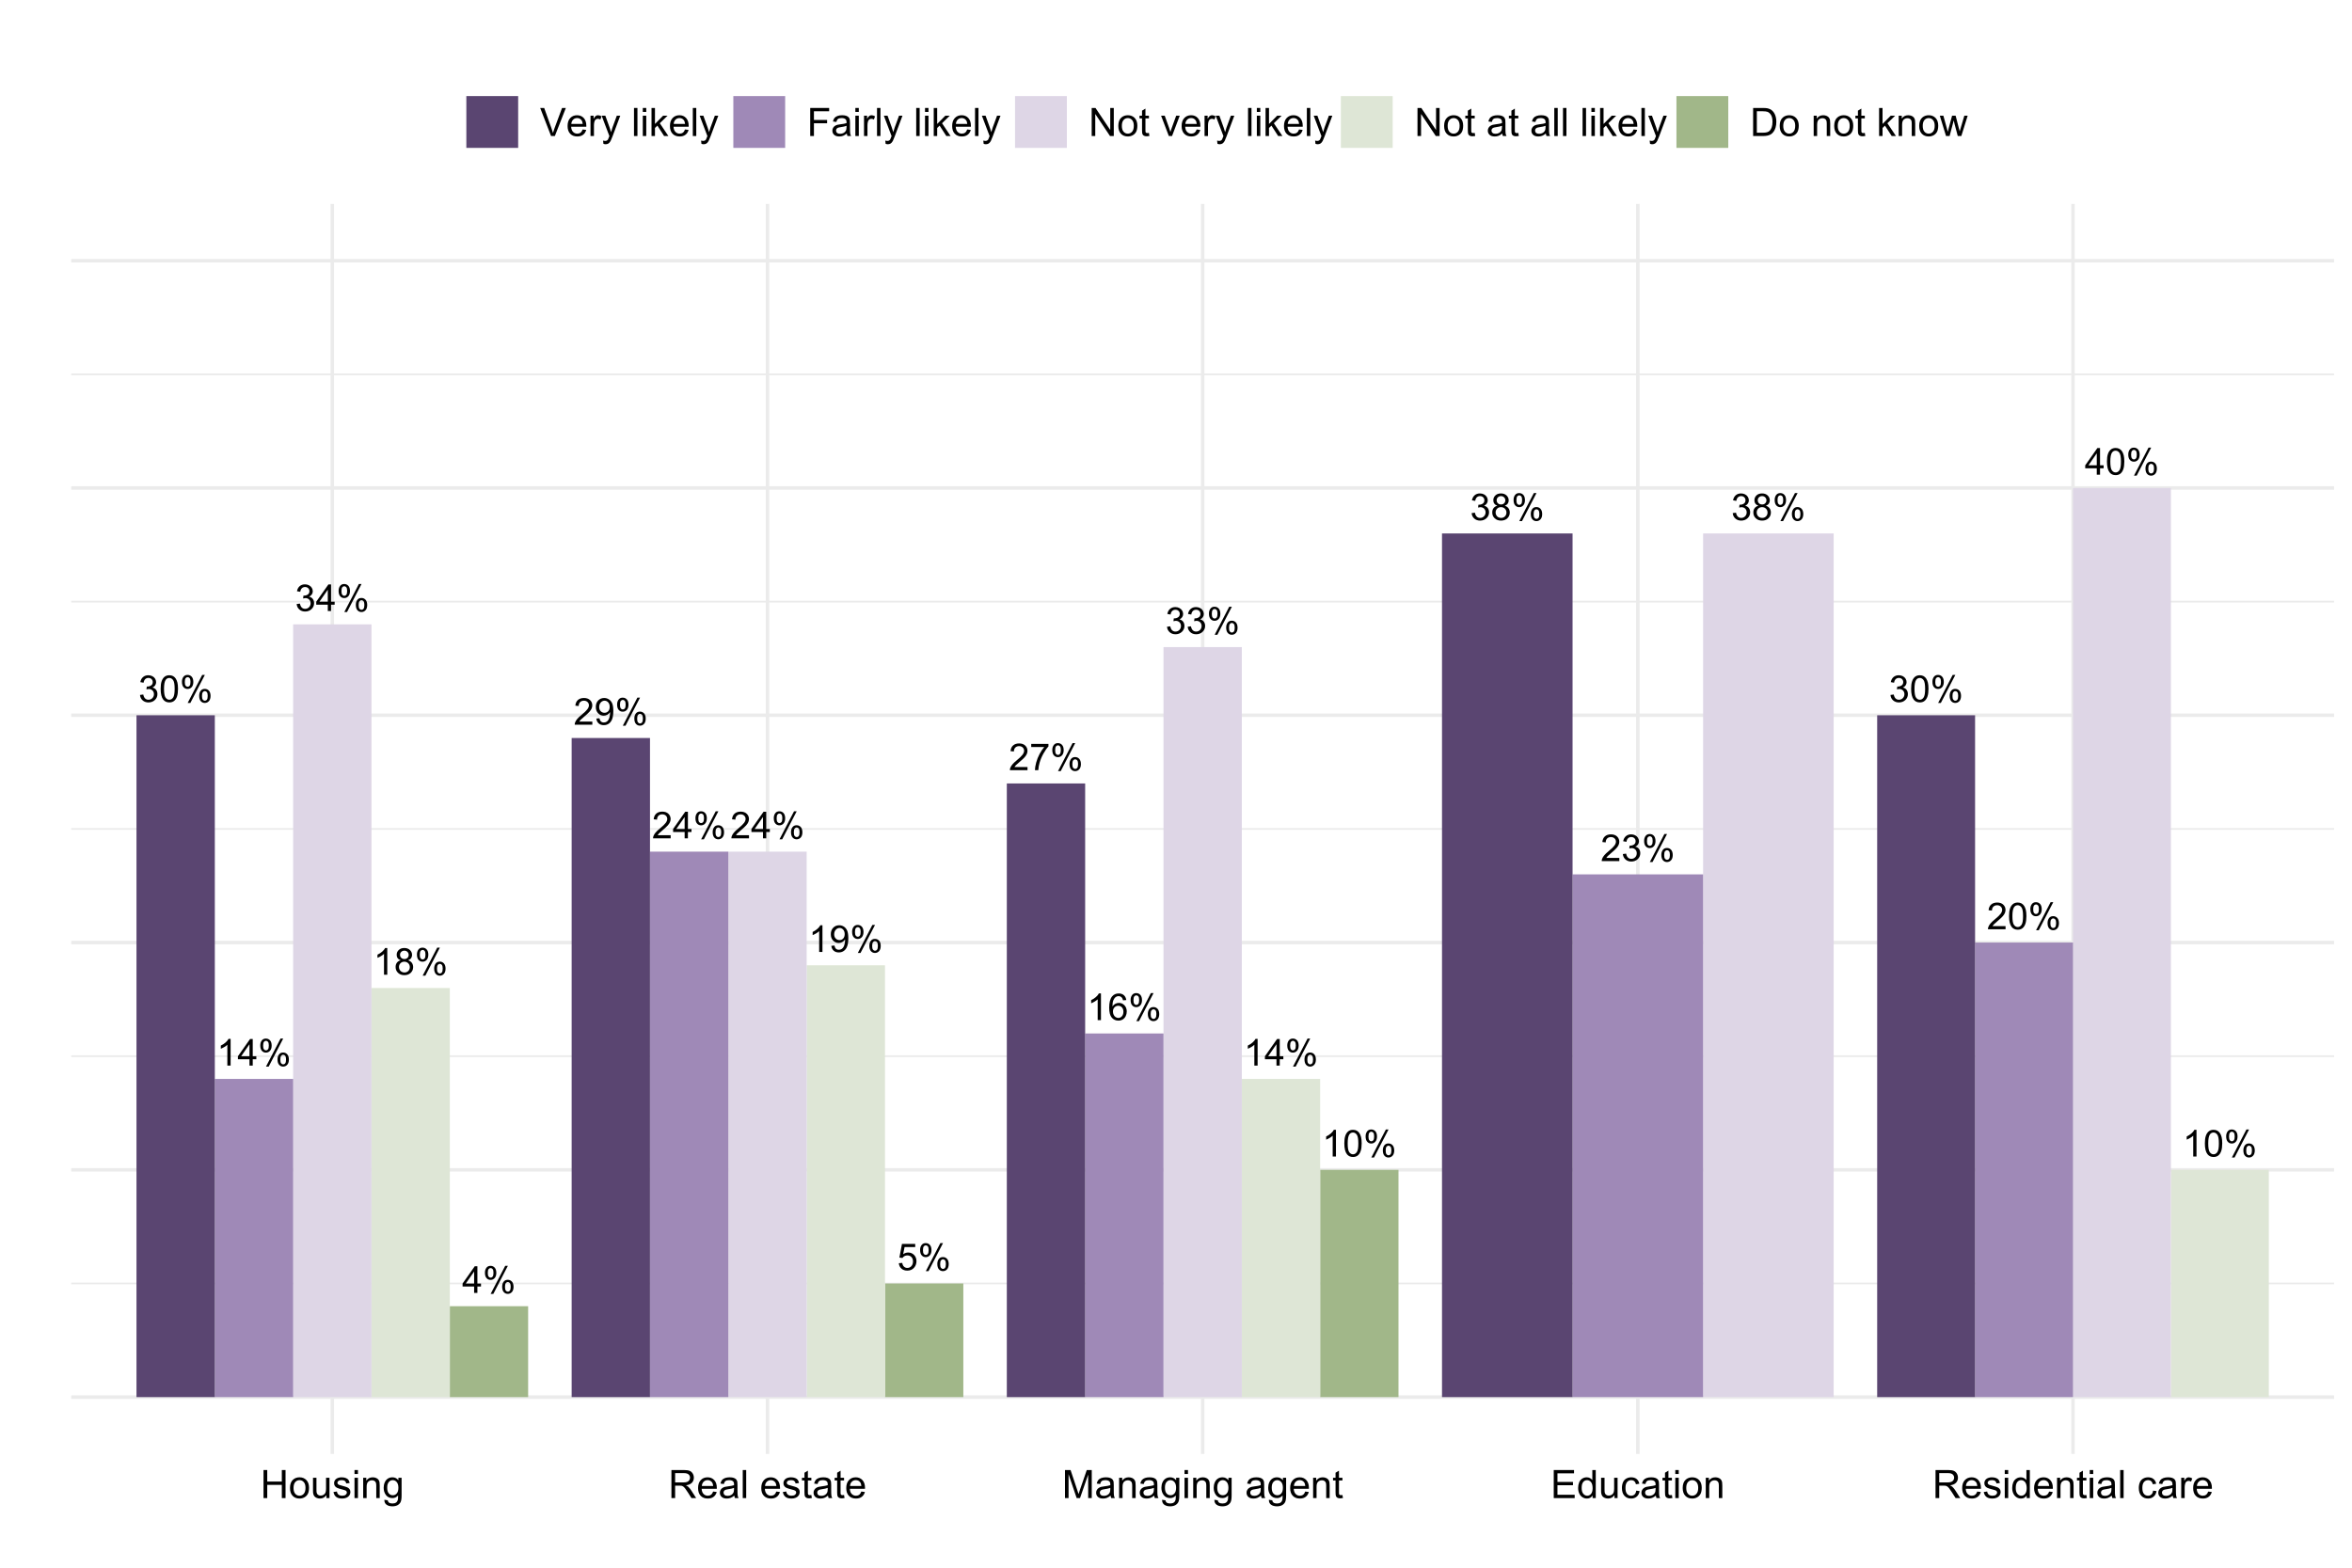 <?xml version="1.0" encoding="UTF-8"?>
<svg xmlns="http://www.w3.org/2000/svg" xmlns:xlink="http://www.w3.org/1999/xlink" width="720pt" height="480pt" viewBox="0 0 720 480" version="1.1">
<defs>
<g>
<symbol overflow="visible" id="glyph0-0">
<path style="stroke:none;" d="M 1.422 0 L 1.422 -7.113 L 7.113 -7.113 L 7.113 0 Z M 1.602 -0.18 L 6.934 -0.18 L 6.934 -6.934 L 1.602 -6.934 Z M 1.602 -0.18 "/>
</symbol>
<symbol overflow="visible" id="glyph0-1">
<path style="stroke:none;" d="M 3.68 0 L 3.68 -1.949 L 0.145 -1.949 L 0.145 -2.867 L 3.863 -8.148 L 4.68 -8.148 L 4.68 -2.867 L 5.781 -2.867 L 5.781 -1.949 L 4.68 -1.949 L 4.68 0 Z M 3.68 -2.867 L 3.68 -6.539 L 1.129 -2.867 Z M 3.68 -2.867 "/>
</symbol>
<symbol overflow="visible" id="glyph0-2">
<path style="stroke:none;" d="M 0.66 -6.191 C 0.656 -6.77 0.801 -7.262 1.098 -7.672 C 1.387 -8.078 1.812 -8.285 2.371 -8.285 C 2.883 -8.285 3.305 -8.102 3.641 -7.738 C 3.973 -7.371 4.141 -6.836 4.145 -6.129 C 4.141 -5.441 3.973 -4.91 3.637 -4.539 C 3.297 -4.164 2.879 -3.977 2.383 -3.98 C 1.887 -3.977 1.477 -4.16 1.152 -4.527 C 0.82 -4.891 0.656 -5.445 0.66 -6.191 Z M 2.402 -7.598 C 2.152 -7.594 1.945 -7.484 1.781 -7.273 C 1.617 -7.055 1.535 -6.66 1.535 -6.09 C 1.535 -5.566 1.617 -5.199 1.785 -4.988 C 1.949 -4.77 2.156 -4.664 2.402 -4.668 C 2.652 -4.664 2.859 -4.77 3.023 -4.988 C 3.188 -5.199 3.27 -5.594 3.273 -6.168 C 3.27 -6.691 3.188 -7.062 3.023 -7.277 C 2.855 -7.488 2.648 -7.594 2.402 -7.598 Z M 2.406 0.301 L 6.863 -8.285 L 7.676 -8.285 L 3.234 0.301 Z M 5.93 -1.91 C 5.93 -2.496 6.074 -2.992 6.367 -3.398 C 6.66 -3.805 7.086 -4.008 7.648 -4.008 C 8.156 -4.008 8.578 -3.824 8.914 -3.457 C 9.246 -3.09 9.414 -2.555 9.418 -1.852 C 9.414 -1.16 9.246 -0.629 8.91 -0.258 C 8.57 0.113 8.152 0.297 7.652 0.301 C 7.16 0.297 6.75 0.117 6.422 -0.25 C 6.094 -0.617 5.93 -1.172 5.93 -1.91 Z M 7.676 -3.316 C 7.422 -3.316 7.211 -3.207 7.047 -2.992 C 6.879 -2.777 6.797 -2.383 6.801 -1.812 C 6.797 -1.289 6.879 -0.922 7.051 -0.711 C 7.215 -0.492 7.422 -0.387 7.668 -0.391 C 7.922 -0.387 8.133 -0.492 8.297 -0.711 C 8.461 -0.922 8.543 -1.316 8.547 -1.891 C 8.543 -2.414 8.461 -2.781 8.297 -2.996 C 8.129 -3.207 7.922 -3.316 7.676 -3.316 Z M 7.676 -3.316 "/>
</symbol>
<symbol overflow="visible" id="glyph0-3">
<path style="stroke:none;" d="M 4.238 0 L 3.238 0 L 3.238 -6.375 C 2.996 -6.145 2.68 -5.914 2.293 -5.684 C 1.898 -5.453 1.547 -5.281 1.238 -5.168 L 1.238 -6.137 C 1.793 -6.395 2.285 -6.715 2.707 -7.09 C 3.125 -7.465 3.418 -7.828 3.594 -8.18 L 4.238 -8.18 Z M 4.238 0 "/>
</symbol>
<symbol overflow="visible" id="glyph0-4">
<path style="stroke:none;" d="M 2.012 -4.418 C 1.594 -4.566 1.289 -4.781 1.09 -5.066 C 0.887 -5.348 0.785 -5.684 0.789 -6.078 C 0.785 -6.668 0.996 -7.168 1.426 -7.574 C 1.848 -7.977 2.418 -8.18 3.129 -8.18 C 3.84 -8.18 4.41 -7.973 4.844 -7.559 C 5.277 -7.145 5.496 -6.641 5.496 -6.051 C 5.496 -5.672 5.395 -5.344 5.199 -5.062 C 4.996 -4.781 4.695 -4.566 4.297 -4.418 C 4.793 -4.254 5.176 -3.988 5.438 -3.629 C 5.695 -3.262 5.824 -2.828 5.828 -2.328 C 5.824 -1.629 5.578 -1.043 5.09 -0.57 C 4.594 -0.094 3.945 0.141 3.145 0.141 C 2.34 0.141 1.691 -0.098 1.199 -0.574 C 0.703 -1.051 0.457 -1.645 0.461 -2.355 C 0.457 -2.887 0.59 -3.328 0.863 -3.688 C 1.129 -4.039 1.512 -4.285 2.012 -4.418 Z M 1.812 -6.113 C 1.809 -5.723 1.934 -5.41 2.184 -5.168 C 2.43 -4.922 2.754 -4.797 3.152 -4.801 C 3.535 -4.797 3.848 -4.918 4.098 -5.164 C 4.34 -5.406 4.465 -5.707 4.469 -6.059 C 4.465 -6.426 4.336 -6.734 4.086 -6.984 C 3.828 -7.234 3.516 -7.359 3.141 -7.359 C 2.758 -7.359 2.438 -7.234 2.188 -6.992 C 1.934 -6.742 1.809 -6.449 1.812 -6.113 Z M 1.488 -2.352 C 1.488 -2.062 1.555 -1.785 1.691 -1.52 C 1.824 -1.25 2.023 -1.047 2.293 -0.902 C 2.559 -0.754 2.848 -0.68 3.156 -0.684 C 3.633 -0.68 4.027 -0.832 4.34 -1.145 C 4.648 -1.449 4.805 -1.84 4.809 -2.316 C 4.805 -2.793 4.645 -3.191 4.324 -3.512 C 4.004 -3.824 3.602 -3.984 3.125 -3.984 C 2.648 -3.984 2.258 -3.828 1.953 -3.516 C 1.641 -3.203 1.488 -2.812 1.488 -2.352 Z M 1.488 -2.352 "/>
</symbol>
<symbol overflow="visible" id="glyph0-5">
<path style="stroke:none;" d="M 0.477 -2.152 L 1.477 -2.285 C 1.594 -1.715 1.789 -1.305 2.062 -1.059 C 2.336 -0.805 2.672 -0.68 3.074 -0.684 C 3.539 -0.68 3.934 -0.844 4.262 -1.172 C 4.582 -1.496 4.746 -1.898 4.75 -2.383 C 4.746 -2.84 4.598 -3.219 4.301 -3.52 C 4 -3.816 3.617 -3.965 3.156 -3.969 C 2.965 -3.965 2.73 -3.93 2.449 -3.855 L 2.562 -4.734 C 2.625 -4.727 2.68 -4.723 2.723 -4.723 C 3.148 -4.723 3.531 -4.832 3.871 -5.055 C 4.211 -5.277 4.383 -5.621 4.383 -6.086 C 4.383 -6.449 4.258 -6.754 4.012 -6.996 C 3.762 -7.238 3.441 -7.359 3.051 -7.359 C 2.66 -7.359 2.336 -7.234 2.078 -6.992 C 1.816 -6.742 1.648 -6.375 1.578 -5.891 L 0.578 -6.07 C 0.699 -6.738 0.977 -7.254 1.41 -7.625 C 1.844 -7.992 2.383 -8.18 3.027 -8.18 C 3.469 -8.18 3.879 -8.082 4.254 -7.895 C 4.629 -7.699 4.914 -7.441 5.113 -7.113 C 5.312 -6.781 5.414 -6.43 5.414 -6.062 C 5.414 -5.707 5.316 -5.387 5.129 -5.102 C 4.938 -4.809 4.66 -4.578 4.289 -4.414 C 4.77 -4.297 5.141 -4.066 5.41 -3.719 C 5.676 -3.367 5.812 -2.93 5.812 -2.406 C 5.812 -1.691 5.551 -1.09 5.035 -0.598 C 4.512 -0.105 3.855 0.141 3.066 0.145 C 2.348 0.141 1.754 -0.07 1.285 -0.492 C 0.809 -0.918 0.539 -1.469 0.477 -2.152 Z M 0.477 -2.152 "/>
</symbol>
<symbol overflow="visible" id="glyph0-6">
<path style="stroke:none;" d="M 0.473 -4.02 C 0.469 -4.98 0.566 -5.754 0.77 -6.34 C 0.965 -6.926 1.262 -7.379 1.652 -7.699 C 2.043 -8.02 2.535 -8.18 3.129 -8.18 C 3.566 -8.18 3.949 -8.09 4.277 -7.914 C 4.605 -7.738 4.875 -7.484 5.094 -7.152 C 5.305 -6.82 5.477 -6.418 5.602 -5.941 C 5.723 -5.465 5.781 -4.824 5.785 -4.02 C 5.781 -3.062 5.684 -2.289 5.488 -1.703 C 5.289 -1.113 4.996 -0.66 4.609 -0.34 C 4.215 -0.02 3.723 0.141 3.129 0.141 C 2.34 0.141 1.723 -0.141 1.277 -0.707 C 0.738 -1.383 0.469 -2.488 0.473 -4.02 Z M 1.5 -4.02 C 1.5 -2.68 1.656 -1.789 1.969 -1.348 C 2.281 -0.902 2.668 -0.68 3.129 -0.684 C 3.586 -0.68 3.969 -0.902 4.285 -1.348 C 4.598 -1.793 4.758 -2.684 4.758 -4.02 C 4.758 -5.359 4.598 -6.25 4.285 -6.691 C 3.969 -7.129 3.582 -7.348 3.117 -7.352 C 2.656 -7.348 2.289 -7.152 2.016 -6.77 C 1.672 -6.27 1.5 -5.355 1.5 -4.02 Z M 1.5 -4.02 "/>
</symbol>
<symbol overflow="visible" id="glyph0-7">
<path style="stroke:none;" d="M 0.473 -2.133 L 1.523 -2.223 C 1.602 -1.707 1.781 -1.324 2.062 -1.07 C 2.344 -0.809 2.684 -0.68 3.09 -0.684 C 3.566 -0.68 3.977 -0.859 4.312 -1.227 C 4.645 -1.586 4.809 -2.07 4.812 -2.672 C 4.809 -3.242 4.648 -3.691 4.332 -4.023 C 4.008 -4.352 3.59 -4.516 3.074 -4.52 C 2.75 -4.516 2.457 -4.441 2.199 -4.297 C 1.938 -4.148 1.734 -3.961 1.59 -3.73 L 0.648 -3.852 L 1.438 -8.035 L 5.492 -8.035 L 5.492 -7.078 L 2.238 -7.078 L 1.801 -4.891 C 2.285 -5.23 2.801 -5.402 3.34 -5.402 C 4.051 -5.402 4.648 -5.152 5.141 -4.66 C 5.625 -4.164 5.871 -3.531 5.875 -2.762 C 5.871 -2.02 5.656 -1.383 5.23 -0.852 C 4.703 -0.188 3.988 0.141 3.09 0.141 C 2.344 0.141 1.738 -0.066 1.273 -0.48 C 0.805 -0.895 0.539 -1.445 0.473 -2.133 Z M 0.473 -2.133 "/>
</symbol>
<symbol overflow="visible" id="glyph0-8">
<path style="stroke:none;" d="M 0.621 -1.883 L 1.582 -1.973 C 1.664 -1.516 1.82 -1.188 2.051 -0.988 C 2.277 -0.781 2.57 -0.68 2.934 -0.684 C 3.238 -0.68 3.508 -0.75 3.742 -0.895 C 3.973 -1.031 4.164 -1.219 4.312 -1.457 C 4.461 -1.691 4.582 -2.008 4.684 -2.41 C 4.781 -2.809 4.832 -3.219 4.836 -3.633 C 4.832 -3.676 4.832 -3.742 4.828 -3.836 C 4.625 -3.512 4.352 -3.254 4.008 -3.059 C 3.66 -2.859 3.285 -2.758 2.883 -2.762 C 2.207 -2.758 1.637 -3.004 1.172 -3.496 C 0.703 -3.984 0.469 -4.629 0.473 -5.43 C 0.469 -6.254 0.711 -6.918 1.203 -7.422 C 1.688 -7.926 2.301 -8.18 3.035 -8.18 C 3.562 -8.18 4.043 -8.035 4.484 -7.75 C 4.922 -7.465 5.258 -7.059 5.484 -6.531 C 5.711 -6.004 5.824 -5.238 5.828 -4.238 C 5.824 -3.195 5.711 -2.367 5.488 -1.754 C 5.262 -1.133 4.926 -0.664 4.48 -0.344 C 4.031 -0.02 3.508 0.141 2.91 0.141 C 2.273 0.141 1.754 -0.035 1.352 -0.391 C 0.945 -0.742 0.703 -1.238 0.621 -1.883 Z M 4.719 -5.48 C 4.715 -6.051 4.562 -6.508 4.258 -6.844 C 3.949 -7.18 3.582 -7.348 3.156 -7.352 C 2.707 -7.348 2.32 -7.164 1.992 -6.805 C 1.664 -6.438 1.5 -5.969 1.5 -5.395 C 1.5 -4.875 1.656 -4.453 1.969 -4.129 C 2.281 -3.805 2.668 -3.645 3.129 -3.645 C 3.59 -3.645 3.969 -3.805 4.27 -4.129 C 4.566 -4.453 4.715 -4.902 4.719 -5.48 Z M 4.719 -5.48 "/>
</symbol>
<symbol overflow="visible" id="glyph0-9">
<path style="stroke:none;" d="M 5.73 -0.961 L 5.73 0 L 0.344 0 C 0.332 -0.238 0.371 -0.469 0.461 -0.695 C 0.598 -1.059 0.816 -1.418 1.121 -1.777 C 1.418 -2.129 1.855 -2.543 2.43 -3.012 C 3.312 -3.738 3.91 -4.312 4.223 -4.738 C 4.531 -5.16 4.688 -5.562 4.691 -5.941 C 4.688 -6.336 4.547 -6.668 4.266 -6.941 C 3.98 -7.211 3.609 -7.348 3.156 -7.352 C 2.672 -7.348 2.285 -7.203 2 -6.918 C 1.707 -6.625 1.562 -6.227 1.562 -5.719 L 0.535 -5.824 C 0.602 -6.59 0.867 -7.172 1.328 -7.574 C 1.785 -7.977 2.402 -8.18 3.18 -8.18 C 3.957 -8.18 4.574 -7.961 5.035 -7.527 C 5.488 -7.094 5.719 -6.559 5.719 -5.918 C 5.719 -5.59 5.648 -5.27 5.516 -4.957 C 5.379 -4.641 5.16 -4.309 4.852 -3.961 C 4.543 -3.613 4.027 -3.133 3.312 -2.527 C 2.707 -2.02 2.324 -1.68 2.156 -1.504 C 1.984 -1.32 1.844 -1.141 1.734 -0.961 Z M 5.73 -0.961 "/>
</symbol>
<symbol overflow="visible" id="glyph0-10">
<path style="stroke:none;" d="M 5.664 -6.152 L 4.668 -6.074 C 4.578 -6.465 4.453 -6.75 4.289 -6.93 C 4.016 -7.215 3.68 -7.359 3.289 -7.359 C 2.969 -7.359 2.691 -7.27 2.449 -7.09 C 2.133 -6.859 1.883 -6.523 1.703 -6.082 C 1.52 -5.641 1.426 -5.012 1.422 -4.203 C 1.66 -4.562 1.953 -4.836 2.305 -5.016 C 2.648 -5.195 3.016 -5.285 3.402 -5.285 C 4.066 -5.285 4.633 -5.039 5.105 -4.547 C 5.57 -4.055 5.805 -3.418 5.809 -2.645 C 5.805 -2.129 5.695 -1.656 5.477 -1.219 C 5.254 -0.781 4.949 -0.445 4.566 -0.211 C 4.176 0.023 3.742 0.141 3.258 0.141 C 2.422 0.141 1.742 -0.164 1.219 -0.777 C 0.691 -1.391 0.426 -2.402 0.43 -3.812 C 0.426 -5.387 0.719 -6.531 1.301 -7.246 C 1.809 -7.867 2.492 -8.18 3.352 -8.18 C 3.992 -8.18 4.516 -8 4.926 -7.641 C 5.332 -7.281 5.578 -6.785 5.664 -6.152 Z M 1.578 -2.641 C 1.574 -2.293 1.648 -1.961 1.797 -1.648 C 1.941 -1.332 2.145 -1.094 2.41 -0.93 C 2.668 -0.762 2.945 -0.68 3.238 -0.684 C 3.66 -0.68 4.023 -0.852 4.328 -1.195 C 4.629 -1.535 4.781 -1.996 4.785 -2.586 C 4.781 -3.145 4.629 -3.59 4.332 -3.914 C 4.027 -4.238 3.652 -4.398 3.199 -4.402 C 2.746 -4.398 2.363 -4.238 2.051 -3.914 C 1.734 -3.59 1.574 -3.164 1.578 -2.641 Z M 1.578 -2.641 "/>
</symbol>
<symbol overflow="visible" id="glyph0-11">
<path style="stroke:none;" d="M 0.539 -7.078 L 0.539 -8.043 L 5.812 -8.043 L 5.812 -7.262 C 5.293 -6.707 4.777 -5.977 4.27 -5.062 C 3.758 -4.148 3.363 -3.207 3.09 -2.238 C 2.887 -1.559 2.762 -0.812 2.707 0 L 1.68 0 C 1.688 -0.641 1.812 -1.414 2.055 -2.32 C 2.293 -3.227 2.641 -4.102 3.094 -4.949 C 3.543 -5.789 4.02 -6.5 4.527 -7.078 Z M 0.539 -7.078 "/>
</symbol>
<symbol overflow="visible" id="glyph1-0">
<path style="stroke:none;" d="M 1.5 0 L 1.5 -7.5 L 7.5 -7.5 L 7.5 0 Z M 1.688 -0.188 L 7.312 -0.188 L 7.312 -7.312 L 1.688 -7.312 Z M 1.688 -0.188 "/>
</symbol>
<symbol overflow="visible" id="glyph1-1">
<path style="stroke:none;" d="M 0.961 0 L 0.961 -8.59 L 2.098 -8.59 L 2.098 -5.062 L 6.562 -5.062 L 6.562 -8.59 L 7.699 -8.59 L 7.699 0 L 6.562 0 L 6.562 -4.047 L 2.098 -4.047 L 2.098 0 Z M 0.961 0 "/>
</symbol>
<symbol overflow="visible" id="glyph1-2">
<path style="stroke:none;" d="M 0.398 -3.109 C 0.398 -4.262 0.719 -5.117 1.359 -5.672 C 1.895 -6.133 2.547 -6.363 3.316 -6.363 C 4.172 -6.363 4.871 -6.082 5.414 -5.52 C 5.953 -4.957 6.223 -4.184 6.227 -3.199 C 6.223 -2.398 6.102 -1.766 5.867 -1.309 C 5.625 -0.848 5.277 -0.492 4.82 -0.238 C 4.359 0.016 3.859 0.141 3.316 0.141 C 2.441 0.141 1.734 -0.137 1.203 -0.695 C 0.664 -1.254 0.398 -2.059 0.398 -3.109 Z M 1.484 -3.109 C 1.48 -2.309 1.656 -1.711 2.004 -1.32 C 2.348 -0.922 2.785 -0.727 3.316 -0.727 C 3.84 -0.727 4.273 -0.926 4.621 -1.324 C 4.969 -1.723 5.145 -2.328 5.145 -3.148 C 5.145 -3.914 4.969 -4.496 4.617 -4.895 C 4.266 -5.289 3.832 -5.488 3.316 -5.492 C 2.785 -5.488 2.348 -5.293 2.004 -4.898 C 1.656 -4.5 1.48 -3.902 1.484 -3.109 Z M 1.484 -3.109 "/>
</symbol>
<symbol overflow="visible" id="glyph1-3">
<path style="stroke:none;" d="M 4.867 0 L 4.867 -0.914 C 4.379 -0.211 3.723 0.141 2.895 0.141 C 2.527 0.141 2.184 0.07 1.867 -0.07 C 1.547 -0.211 1.309 -0.387 1.156 -0.602 C 1 -0.812 0.895 -1.074 0.832 -1.383 C 0.785 -1.59 0.762 -1.918 0.766 -2.367 L 0.766 -6.223 L 1.82 -6.223 L 1.82 -2.773 C 1.816 -2.219 1.84 -1.848 1.887 -1.656 C 1.949 -1.379 2.09 -1.16 2.309 -1.004 C 2.523 -0.84 2.789 -0.762 3.105 -0.766 C 3.418 -0.762 3.715 -0.844 3.996 -1.008 C 4.273 -1.172 4.469 -1.391 4.586 -1.672 C 4.699 -1.949 4.758 -2.355 4.758 -2.891 L 4.758 -6.223 L 5.812 -6.223 L 5.812 0 Z M 4.867 0 "/>
</symbol>
<symbol overflow="visible" id="glyph1-4">
<path style="stroke:none;" d="M 0.367 -1.859 L 1.414 -2.023 C 1.469 -1.602 1.633 -1.281 1.902 -1.059 C 2.168 -0.836 2.543 -0.727 3.023 -0.727 C 3.508 -0.727 3.867 -0.824 4.102 -1.023 C 4.336 -1.219 4.453 -1.449 4.453 -1.719 C 4.453 -1.953 4.348 -2.141 4.141 -2.281 C 3.996 -2.371 3.637 -2.492 3.062 -2.637 C 2.289 -2.832 1.754 -3 1.457 -3.145 C 1.156 -3.285 0.93 -3.48 0.777 -3.734 C 0.621 -3.984 0.543 -4.266 0.547 -4.57 C 0.543 -4.844 0.605 -5.098 0.734 -5.34 C 0.859 -5.574 1.035 -5.773 1.254 -5.93 C 1.418 -6.047 1.641 -6.148 1.926 -6.234 C 2.207 -6.32 2.512 -6.363 2.836 -6.363 C 3.324 -6.363 3.75 -6.293 4.121 -6.152 C 4.488 -6.012 4.762 -5.82 4.938 -5.578 C 5.113 -5.336 5.234 -5.016 5.305 -4.617 L 4.273 -4.477 C 4.223 -4.797 4.086 -5.047 3.863 -5.227 C 3.637 -5.406 3.32 -5.496 2.914 -5.496 C 2.426 -5.496 2.082 -5.414 1.875 -5.254 C 1.664 -5.094 1.559 -4.906 1.562 -4.695 C 1.559 -4.555 1.602 -4.434 1.695 -4.324 C 1.773 -4.211 1.91 -4.117 2.098 -4.043 C 2.203 -4.004 2.512 -3.914 3.031 -3.773 C 3.773 -3.574 4.293 -3.41 4.59 -3.285 C 4.879 -3.156 5.113 -2.973 5.285 -2.73 C 5.453 -2.488 5.535 -2.188 5.539 -1.828 C 5.535 -1.477 5.434 -1.145 5.23 -0.832 C 5.023 -0.52 4.727 -0.277 4.34 -0.113 C 3.953 0.059 3.516 0.141 3.031 0.141 C 2.219 0.141 1.602 -0.027 1.18 -0.363 C 0.754 -0.699 0.484 -1.195 0.367 -1.859 Z M 0.367 -1.859 "/>
</symbol>
<symbol overflow="visible" id="glyph1-5">
<path style="stroke:none;" d="M 0.797 -7.375 L 0.797 -8.59 L 1.852 -8.59 L 1.852 -7.375 Z M 0.797 0 L 0.797 -6.223 L 1.852 -6.223 L 1.852 0 Z M 0.797 0 "/>
</symbol>
<symbol overflow="visible" id="glyph1-6">
<path style="stroke:none;" d="M 0.789 0 L 0.789 -6.223 L 1.742 -6.223 L 1.742 -5.336 C 2.195 -6.02 2.855 -6.363 3.719 -6.363 C 4.09 -6.363 4.434 -6.293 4.754 -6.16 C 5.066 -6.023 5.305 -5.848 5.461 -5.633 C 5.617 -5.41 5.727 -5.152 5.789 -4.852 C 5.828 -4.656 5.848 -4.312 5.848 -3.828 L 5.848 0 L 4.793 0 L 4.793 -3.785 C 4.793 -4.215 4.75 -4.535 4.668 -4.75 C 4.586 -4.961 4.441 -5.129 4.234 -5.258 C 4.023 -5.383 3.777 -5.449 3.5 -5.449 C 3.047 -5.449 2.66 -5.305 2.332 -5.02 C 2.004 -4.734 1.84 -4.195 1.844 -3.398 L 1.844 0 Z M 0.789 0 "/>
</symbol>
<symbol overflow="visible" id="glyph1-7">
<path style="stroke:none;" d="M 0.598 0.516 L 1.625 0.668 C 1.664 0.98 1.785 1.211 1.98 1.359 C 2.242 1.555 2.598 1.652 3.055 1.652 C 3.539 1.652 3.918 1.555 4.184 1.359 C 4.449 1.164 4.629 0.891 4.723 0.539 C 4.777 0.324 4.801 -0.125 4.797 -0.812 C 4.336 -0.27 3.762 0 3.078 0 C 2.219 0 1.559 -0.309 1.09 -0.926 C 0.621 -1.543 0.387 -2.281 0.387 -3.148 C 0.387 -3.738 0.492 -4.285 0.707 -4.789 C 0.922 -5.289 1.234 -5.68 1.645 -5.953 C 2.051 -6.227 2.531 -6.363 3.082 -6.363 C 3.816 -6.363 4.422 -6.066 4.898 -5.473 L 4.898 -6.223 L 5.871 -6.223 L 5.871 -0.844 C 5.871 0.125 5.77 0.809 5.574 1.215 C 5.375 1.613 5.062 1.934 4.637 2.172 C 4.207 2.402 3.684 2.52 3.059 2.523 C 2.316 2.52 1.715 2.352 1.258 2.023 C 0.801 1.688 0.582 1.188 0.598 0.516 Z M 1.469 -3.223 C 1.465 -2.406 1.629 -1.809 1.957 -1.438 C 2.281 -1.059 2.688 -0.871 3.176 -0.875 C 3.66 -0.871 4.066 -1.059 4.395 -1.434 C 4.723 -1.805 4.887 -2.391 4.887 -3.188 C 4.887 -3.945 4.715 -4.52 4.379 -4.91 C 4.039 -5.297 3.633 -5.488 3.156 -5.492 C 2.684 -5.488 2.285 -5.297 1.961 -4.918 C 1.629 -4.535 1.465 -3.973 1.469 -3.223 Z M 1.469 -3.223 "/>
</symbol>
<symbol overflow="visible" id="glyph1-8">
<path style="stroke:none;" d="M 0.945 0 L 0.945 -8.59 L 4.75 -8.59 C 5.512 -8.59 6.094 -8.512 6.496 -8.355 C 6.891 -8.199 7.211 -7.926 7.453 -7.539 C 7.691 -7.145 7.809 -6.715 7.812 -6.246 C 7.809 -5.637 7.613 -5.121 7.219 -4.703 C 6.82 -4.285 6.211 -4.02 5.391 -3.906 C 5.691 -3.762 5.918 -3.621 6.078 -3.48 C 6.406 -3.176 6.723 -2.793 7.02 -2.336 L 8.516 0 L 7.086 0 L 5.945 -1.789 C 5.613 -2.301 5.34 -2.695 5.125 -2.973 C 4.91 -3.242 4.719 -3.434 4.551 -3.547 C 4.379 -3.652 4.207 -3.73 4.031 -3.773 C 3.898 -3.797 3.688 -3.809 3.398 -3.812 L 2.078 -3.812 L 2.078 0 Z M 2.078 -4.797 L 4.523 -4.797 C 5.043 -4.793 5.449 -4.848 5.742 -4.957 C 6.031 -5.066 6.254 -5.238 6.41 -5.473 C 6.562 -5.707 6.637 -5.965 6.641 -6.246 C 6.637 -6.652 6.488 -6.984 6.195 -7.246 C 5.898 -7.508 5.434 -7.641 4.797 -7.641 L 2.078 -7.641 Z M 2.078 -4.797 "/>
</symbol>
<symbol overflow="visible" id="glyph1-9">
<path style="stroke:none;" d="M 5.051 -2.004 L 6.141 -1.867 C 5.969 -1.23 5.648 -0.738 5.184 -0.387 C 4.719 -0.035 4.125 0.141 3.406 0.141 C 2.492 0.141 1.77 -0.137 1.238 -0.699 C 0.699 -1.254 0.434 -2.043 0.438 -3.059 C 0.434 -4.105 0.703 -4.918 1.246 -5.496 C 1.781 -6.074 2.48 -6.363 3.344 -6.363 C 4.176 -6.363 4.855 -6.078 5.383 -5.512 C 5.91 -4.945 6.176 -4.148 6.176 -3.125 C 6.176 -3.059 6.172 -2.965 6.172 -2.844 L 1.531 -2.844 C 1.562 -2.156 1.758 -1.633 2.109 -1.27 C 2.457 -0.906 2.891 -0.727 3.41 -0.727 C 3.797 -0.727 4.125 -0.828 4.402 -1.031 C 4.672 -1.234 4.891 -1.559 5.051 -2.004 Z M 1.586 -3.711 L 5.062 -3.711 C 5.016 -4.227 4.883 -4.621 4.664 -4.887 C 4.328 -5.293 3.891 -5.496 3.359 -5.496 C 2.871 -5.496 2.465 -5.332 2.137 -5.008 C 1.805 -4.684 1.621 -4.25 1.586 -3.711 Z M 1.586 -3.711 "/>
</symbol>
<symbol overflow="visible" id="glyph1-10">
<path style="stroke:none;" d="M 4.852 -0.766 C 4.461 -0.434 4.082 -0.199 3.723 -0.062 C 3.355 0.074 2.969 0.141 2.562 0.141 C 1.875 0.141 1.352 -0.023 0.984 -0.359 C 0.617 -0.688 0.434 -1.117 0.434 -1.641 C 0.434 -1.945 0.5 -2.223 0.641 -2.473 C 0.777 -2.723 0.961 -2.926 1.188 -3.082 C 1.41 -3.234 1.664 -3.348 1.945 -3.43 C 2.152 -3.477 2.465 -3.531 2.883 -3.586 C 3.734 -3.688 4.359 -3.809 4.766 -3.949 C 4.766 -4.09 4.77 -4.18 4.77 -4.227 C 4.77 -4.648 4.668 -4.953 4.469 -5.133 C 4.199 -5.371 3.801 -5.488 3.27 -5.492 C 2.77 -5.488 2.402 -5.402 2.168 -5.23 C 1.934 -5.055 1.758 -4.746 1.648 -4.305 L 0.617 -4.445 C 0.707 -4.887 0.863 -5.242 1.078 -5.516 C 1.289 -5.781 1.598 -5.992 2.008 -6.141 C 2.41 -6.289 2.883 -6.363 3.422 -6.363 C 3.953 -6.363 4.383 -6.301 4.715 -6.176 C 5.047 -6.051 5.293 -5.891 5.449 -5.703 C 5.605 -5.512 5.715 -5.273 5.777 -4.984 C 5.809 -4.805 5.824 -4.48 5.828 -4.016 L 5.828 -2.609 C 5.824 -1.625 5.848 -1.004 5.895 -0.746 C 5.941 -0.484 6.031 -0.238 6.164 0 L 5.062 0 C 4.953 -0.219 4.883 -0.473 4.852 -0.766 Z M 4.766 -3.125 C 4.375 -2.965 3.801 -2.832 3.039 -2.727 C 2.605 -2.66 2.301 -2.59 2.121 -2.516 C 1.941 -2.434 1.801 -2.32 1.703 -2.172 C 1.605 -2.02 1.559 -1.852 1.559 -1.672 C 1.559 -1.387 1.664 -1.152 1.875 -0.969 C 2.086 -0.777 2.398 -0.684 2.812 -0.688 C 3.219 -0.684 3.578 -0.773 3.895 -0.953 C 4.211 -1.129 4.445 -1.371 4.594 -1.68 C 4.707 -1.918 4.762 -2.27 4.766 -2.734 Z M 4.766 -3.125 "/>
</symbol>
<symbol overflow="visible" id="glyph1-11">
<path style="stroke:none;" d="M 0.766 0 L 0.766 -8.59 L 1.82 -8.59 L 1.82 0 Z M 0.766 0 "/>
</symbol>
<symbol overflow="visible" id="glyph1-12">
<path style="stroke:none;" d=""/>
</symbol>
<symbol overflow="visible" id="glyph1-13">
<path style="stroke:none;" d="M 3.094 -0.945 L 3.246 -0.012 C 2.949 0.051 2.684 0.082 2.449 0.082 C 2.066 0.082 1.77 0.023 1.559 -0.098 C 1.348 -0.219 1.199 -0.379 1.113 -0.578 C 1.027 -0.773 0.984 -1.188 0.984 -1.82 L 0.984 -5.402 L 0.211 -5.402 L 0.211 -6.223 L 0.984 -6.223 L 0.984 -7.766 L 2.031 -8.398 L 2.031 -6.223 L 3.094 -6.223 L 3.094 -5.402 L 2.031 -5.402 L 2.031 -1.766 C 2.027 -1.461 2.047 -1.27 2.086 -1.184 C 2.125 -1.098 2.184 -1.027 2.27 -0.977 C 2.352 -0.926 2.473 -0.902 2.633 -0.902 C 2.742 -0.902 2.898 -0.914 3.094 -0.945 Z M 3.094 -0.945 "/>
</symbol>
<symbol overflow="visible" id="glyph1-14">
<path style="stroke:none;" d="M 0.891 0 L 0.891 -8.59 L 2.602 -8.59 L 4.633 -2.508 C 4.816 -1.938 4.953 -1.512 5.047 -1.234 C 5.141 -1.543 5.293 -2.004 5.5 -2.613 L 7.559 -8.59 L 9.086 -8.59 L 9.086 0 L 7.992 0 L 7.992 -7.188 L 5.496 0 L 4.469 0 L 1.984 -7.312 L 1.984 0 Z M 0.891 0 "/>
</symbol>
<symbol overflow="visible" id="glyph1-15">
<path style="stroke:none;" d="M 0.949 0 L 0.949 -8.59 L 7.16 -8.59 L 7.16 -7.578 L 2.086 -7.578 L 2.086 -4.945 L 6.836 -4.945 L 6.836 -3.938 L 2.086 -3.938 L 2.086 -1.016 L 7.359 -1.016 L 7.359 0 Z M 0.949 0 "/>
</symbol>
<symbol overflow="visible" id="glyph1-16">
<path style="stroke:none;" d="M 4.828 0 L 4.828 -0.785 C 4.43 -0.168 3.848 0.141 3.086 0.141 C 2.59 0.141 2.133 0.004 1.719 -0.27 C 1.297 -0.543 0.977 -0.922 0.75 -1.414 C 0.523 -1.898 0.41 -2.465 0.41 -3.105 C 0.41 -3.727 0.512 -4.289 0.719 -4.797 C 0.926 -5.301 1.238 -5.688 1.652 -5.957 C 2.066 -6.227 2.527 -6.363 3.039 -6.363 C 3.41 -6.363 3.746 -6.281 4.043 -6.125 C 4.336 -5.965 4.574 -5.762 4.758 -5.508 L 4.758 -8.59 L 5.805 -8.59 L 5.805 0 Z M 1.492 -3.105 C 1.488 -2.309 1.656 -1.711 1.996 -1.316 C 2.328 -0.922 2.727 -0.727 3.188 -0.727 C 3.648 -0.727 4.039 -0.914 4.359 -1.293 C 4.68 -1.668 4.84 -2.242 4.844 -3.016 C 4.84 -3.867 4.676 -4.492 4.352 -4.895 C 4.02 -5.289 3.617 -5.488 3.141 -5.492 C 2.672 -5.488 2.277 -5.297 1.965 -4.918 C 1.645 -4.531 1.488 -3.93 1.492 -3.105 Z M 1.492 -3.105 "/>
</symbol>
<symbol overflow="visible" id="glyph1-17">
<path style="stroke:none;" d="M 4.852 -2.281 L 5.891 -2.145 C 5.773 -1.426 5.484 -0.863 5.02 -0.465 C 4.551 -0.059 3.977 0.141 3.297 0.141 C 2.445 0.141 1.762 -0.137 1.246 -0.695 C 0.727 -1.25 0.469 -2.047 0.469 -3.086 C 0.469 -3.754 0.578 -4.344 0.801 -4.852 C 1.023 -5.355 1.363 -5.73 1.816 -5.984 C 2.27 -6.234 2.766 -6.363 3.305 -6.363 C 3.98 -6.363 4.531 -6.191 4.965 -5.848 C 5.391 -5.504 5.668 -5.02 5.789 -4.395 L 4.766 -4.234 C 4.664 -4.652 4.492 -4.969 4.246 -5.18 C 3.996 -5.391 3.695 -5.496 3.344 -5.496 C 2.809 -5.496 2.379 -5.305 2.051 -4.922 C 1.719 -4.539 1.551 -3.938 1.555 -3.117 C 1.551 -2.281 1.711 -1.672 2.035 -1.293 C 2.352 -0.914 2.77 -0.727 3.289 -0.727 C 3.695 -0.727 4.043 -0.852 4.324 -1.105 C 4.602 -1.359 4.777 -1.75 4.852 -2.281 Z M 4.852 -2.281 "/>
</symbol>
<symbol overflow="visible" id="glyph1-18">
<path style="stroke:none;" d="M 0.781 0 L 0.781 -6.223 L 1.727 -6.223 L 1.727 -5.281 C 1.969 -5.719 2.191 -6.012 2.398 -6.152 C 2.602 -6.293 2.828 -6.363 3.078 -6.363 C 3.43 -6.363 3.793 -6.25 4.16 -6.023 L 3.797 -5.047 C 3.539 -5.195 3.281 -5.273 3.023 -5.273 C 2.793 -5.273 2.586 -5.203 2.402 -5.066 C 2.215 -4.926 2.082 -4.734 2.008 -4.488 C 1.891 -4.113 1.832 -3.703 1.836 -3.258 L 1.836 0 Z M 0.781 0 "/>
</symbol>
<symbol overflow="visible" id="glyph1-19">
<path style="stroke:none;" d="M 3.383 0 L 0.055 -8.59 L 1.281 -8.59 L 3.516 -2.352 C 3.695 -1.848 3.844 -1.379 3.969 -0.945 C 4.094 -1.41 4.25 -1.879 4.43 -2.352 L 6.75 -8.59 L 7.91 -8.59 L 4.547 0 Z M 3.383 0 "/>
</symbol>
<symbol overflow="visible" id="glyph1-20">
<path style="stroke:none;" d="M 0.742 2.398 L 0.625 1.406 C 0.855 1.469 1.059 1.5 1.23 1.5 C 1.465 1.5 1.652 1.461 1.793 1.383 C 1.934 1.305 2.047 1.195 2.141 1.055 C 2.203 0.949 2.312 0.688 2.461 0.27 C 2.48 0.207 2.512 0.121 2.555 0.012 L 0.195 -6.223 L 1.328 -6.223 L 2.625 -2.617 C 2.789 -2.16 2.938 -1.68 3.078 -1.18 C 3.195 -1.66 3.34 -2.133 3.508 -2.594 L 4.84 -6.223 L 5.895 -6.223 L 3.527 0.105 C 3.273 0.789 3.074 1.258 2.938 1.516 C 2.746 1.863 2.531 2.117 2.293 2.281 C 2.047 2.438 1.758 2.52 1.422 2.523 C 1.215 2.52 0.988 2.477 0.742 2.398 Z M 0.742 2.398 "/>
</symbol>
<symbol overflow="visible" id="glyph1-21">
<path style="stroke:none;" d="M 0.797 0 L 0.797 -8.59 L 1.852 -8.59 L 1.852 -3.691 L 4.348 -6.223 L 5.711 -6.223 L 3.336 -3.914 L 5.953 0 L 4.652 0 L 2.594 -3.18 L 1.852 -2.469 L 1.852 0 Z M 0.797 0 "/>
</symbol>
<symbol overflow="visible" id="glyph1-22">
<path style="stroke:none;" d="M 0.984 0 L 0.984 -8.59 L 6.781 -8.59 L 6.781 -7.578 L 2.121 -7.578 L 2.121 -4.914 L 6.152 -4.914 L 6.152 -3.902 L 2.121 -3.902 L 2.121 0 Z M 0.984 0 "/>
</symbol>
<symbol overflow="visible" id="glyph1-23">
<path style="stroke:none;" d="M 0.914 0 L 0.914 -8.59 L 2.078 -8.59 L 6.594 -1.844 L 6.594 -8.59 L 7.68 -8.59 L 7.68 0 L 6.516 0 L 2.004 -6.75 L 2.004 0 Z M 0.914 0 "/>
</symbol>
<symbol overflow="visible" id="glyph1-24">
<path style="stroke:none;" d="M 2.52 0 L 0.152 -6.223 L 1.266 -6.223 L 2.602 -2.496 C 2.746 -2.09 2.879 -1.672 3 -1.242 C 3.094 -1.57 3.223 -1.965 3.391 -2.426 L 4.773 -6.223 L 5.859 -6.223 L 3.504 0 Z M 2.52 0 "/>
</symbol>
<symbol overflow="visible" id="glyph1-25">
<path style="stroke:none;" d="M 0.926 0 L 0.926 -8.59 L 3.883 -8.59 C 4.551 -8.59 5.062 -8.547 5.414 -8.469 C 5.906 -8.352 6.324 -8.148 6.672 -7.852 C 7.121 -7.469 7.461 -6.977 7.688 -6.383 C 7.914 -5.785 8.027 -5.105 8.027 -4.344 C 8.027 -3.688 7.949 -3.109 7.797 -2.605 C 7.645 -2.102 7.449 -1.684 7.211 -1.355 C 6.973 -1.02 6.711 -0.762 6.43 -0.574 C 6.145 -0.387 5.805 -0.242 5.406 -0.145 C 5.004 -0.047 4.543 0 4.023 0 Z M 2.062 -1.016 L 3.898 -1.016 C 4.461 -1.012 4.906 -1.066 5.227 -1.172 C 5.547 -1.273 5.805 -1.422 6 -1.617 C 6.27 -1.887 6.477 -2.246 6.629 -2.703 C 6.777 -3.156 6.855 -3.711 6.855 -4.359 C 6.855 -5.258 6.707 -5.945 6.41 -6.43 C 6.113 -6.91 5.754 -7.234 5.336 -7.398 C 5.031 -7.516 4.543 -7.574 3.867 -7.578 L 2.062 -7.578 Z M 2.062 -1.016 "/>
</symbol>
<symbol overflow="visible" id="glyph1-26">
<path style="stroke:none;" d="M 1.938 0 L 0.035 -6.223 L 1.125 -6.223 L 2.117 -2.633 L 2.484 -1.297 C 2.5 -1.359 2.605 -1.789 2.805 -2.578 L 3.797 -6.223 L 4.883 -6.223 L 5.812 -2.613 L 6.125 -1.422 L 6.48 -2.625 L 7.547 -6.223 L 8.57 -6.223 L 6.625 0 L 5.531 0 L 4.539 -3.727 L 4.301 -4.789 L 3.039 0 Z M 1.938 0 "/>
</symbol>
</g>
<clipPath id="clip1">
  <path d="M 21.797 392 L 715 392 L 715 394 L 21.797 394 Z M 21.797 392 "/>
</clipPath>
<clipPath id="clip2">
  <path d="M 21.797 323 L 715 323 L 715 324 L 21.797 324 Z M 21.797 323 "/>
</clipPath>
<clipPath id="clip3">
  <path d="M 21.797 253 L 715 253 L 715 255 L 21.797 255 Z M 21.797 253 "/>
</clipPath>
<clipPath id="clip4">
  <path d="M 21.797 183 L 715 183 L 715 185 L 21.797 185 Z M 21.797 183 "/>
</clipPath>
<clipPath id="clip5">
  <path d="M 21.797 114 L 715 114 L 715 115 L 21.797 115 Z M 21.797 114 "/>
</clipPath>
<clipPath id="clip6">
  <path d="M 21.797 427 L 715.52 427 L 715.52 429 L 21.797 429 Z M 21.797 427 "/>
</clipPath>
<clipPath id="clip7">
  <path d="M 21.797 357 L 715.52 357 L 715.52 359 L 21.797 359 Z M 21.797 357 "/>
</clipPath>
<clipPath id="clip8">
  <path d="M 21.797 288 L 715.52 288 L 715.52 290 L 21.797 290 Z M 21.797 288 "/>
</clipPath>
<clipPath id="clip9">
  <path d="M 21.797 218 L 715.52 218 L 715.52 220 L 21.797 220 Z M 21.797 218 "/>
</clipPath>
<clipPath id="clip10">
  <path d="M 21.797 148 L 715.52 148 L 715.52 150 L 21.797 150 Z M 21.797 148 "/>
</clipPath>
<clipPath id="clip11">
  <path d="M 21.797 79 L 715.52 79 L 715.52 81 L 21.797 81 Z M 21.797 79 "/>
</clipPath>
<clipPath id="clip12">
  <path d="M 101 62.43 L 103 62.43 L 103 446 L 101 446 Z M 101 62.43 "/>
</clipPath>
<clipPath id="clip13">
  <path d="M 234 62.43 L 236 62.43 L 236 446 L 234 446 Z M 234 62.43 "/>
</clipPath>
<clipPath id="clip14">
  <path d="M 367 62.43 L 369 62.43 L 369 446 L 367 446 Z M 367 62.43 "/>
</clipPath>
<clipPath id="clip15">
  <path d="M 500 62.43 L 502 62.43 L 502 446 L 500 446 Z M 500 62.43 "/>
</clipPath>
<clipPath id="clip16">
  <path d="M 634 62.43 L 636 62.43 L 636 446 L 634 446 Z M 634 62.43 "/>
</clipPath>
</defs>
<g id="surface16">
<rect x="0" y="0" width="720" height="480" style="fill:rgb(100%,100%,100%);fill-opacity:1;stroke:none;"/>
<g clip-path="url(#clip1)" clip-rule="nonzero">
<path style="fill:none;stroke-width:0.533;stroke-linecap:butt;stroke-linejoin:round;stroke:rgb(92.157%,92.157%,92.157%);stroke-opacity:1;stroke-miterlimit:10;" d="M 21.797 392.977 L 714.52 392.977 "/>
</g>
<g clip-path="url(#clip2)" clip-rule="nonzero">
<path style="fill:none;stroke-width:0.533;stroke-linecap:butt;stroke-linejoin:round;stroke:rgb(92.157%,92.157%,92.157%);stroke-opacity:1;stroke-miterlimit:10;" d="M 21.797 323.387 L 714.52 323.387 "/>
</g>
<g clip-path="url(#clip3)" clip-rule="nonzero">
<path style="fill:none;stroke-width:0.533;stroke-linecap:butt;stroke-linejoin:round;stroke:rgb(92.157%,92.157%,92.157%);stroke-opacity:1;stroke-miterlimit:10;" d="M 21.797 253.801 L 714.52 253.801 "/>
</g>
<g clip-path="url(#clip4)" clip-rule="nonzero">
<path style="fill:none;stroke-width:0.533;stroke-linecap:butt;stroke-linejoin:round;stroke:rgb(92.157%,92.157%,92.157%);stroke-opacity:1;stroke-miterlimit:10;" d="M 21.797 184.211 L 714.52 184.211 "/>
</g>
<g clip-path="url(#clip5)" clip-rule="nonzero">
<path style="fill:none;stroke-width:0.533;stroke-linecap:butt;stroke-linejoin:round;stroke:rgb(92.157%,92.157%,92.157%);stroke-opacity:1;stroke-miterlimit:10;" d="M 21.797 114.621 L 714.52 114.621 "/>
</g>
<g clip-path="url(#clip6)" clip-rule="nonzero">
<path style="fill:none;stroke-width:1.067;stroke-linecap:butt;stroke-linejoin:round;stroke:rgb(92.157%,92.157%,92.157%);stroke-opacity:1;stroke-miterlimit:10;" d="M 21.797 427.773 L 714.52 427.773 "/>
</g>
<g clip-path="url(#clip7)" clip-rule="nonzero">
<path style="fill:none;stroke-width:1.067;stroke-linecap:butt;stroke-linejoin:round;stroke:rgb(92.157%,92.157%,92.157%);stroke-opacity:1;stroke-miterlimit:10;" d="M 21.797 358.184 L 714.52 358.184 "/>
</g>
<g clip-path="url(#clip8)" clip-rule="nonzero">
<path style="fill:none;stroke-width:1.067;stroke-linecap:butt;stroke-linejoin:round;stroke:rgb(92.157%,92.157%,92.157%);stroke-opacity:1;stroke-miterlimit:10;" d="M 21.797 288.594 L 714.52 288.594 "/>
</g>
<g clip-path="url(#clip9)" clip-rule="nonzero">
<path style="fill:none;stroke-width:1.067;stroke-linecap:butt;stroke-linejoin:round;stroke:rgb(92.157%,92.157%,92.157%);stroke-opacity:1;stroke-miterlimit:10;" d="M 21.797 219.004 L 714.52 219.004 "/>
</g>
<g clip-path="url(#clip10)" clip-rule="nonzero">
<path style="fill:none;stroke-width:1.067;stroke-linecap:butt;stroke-linejoin:round;stroke:rgb(92.157%,92.157%,92.157%);stroke-opacity:1;stroke-miterlimit:10;" d="M 21.797 149.414 L 714.52 149.414 "/>
</g>
<g clip-path="url(#clip11)" clip-rule="nonzero">
<path style="fill:none;stroke-width:1.067;stroke-linecap:butt;stroke-linejoin:round;stroke:rgb(92.157%,92.157%,92.157%);stroke-opacity:1;stroke-miterlimit:10;" d="M 21.797 79.824 L 714.52 79.824 "/>
</g>
<g clip-path="url(#clip12)" clip-rule="nonzero">
<path style="fill:none;stroke-width:1.067;stroke-linecap:butt;stroke-linejoin:round;stroke:rgb(92.157%,92.157%,92.157%);stroke-opacity:1;stroke-miterlimit:10;" d="M 101.727 445.168 L 101.727 62.43 "/>
</g>
<g clip-path="url(#clip13)" clip-rule="nonzero">
<path style="fill:none;stroke-width:1.067;stroke-linecap:butt;stroke-linejoin:round;stroke:rgb(92.157%,92.157%,92.157%);stroke-opacity:1;stroke-miterlimit:10;" d="M 234.945 445.168 L 234.945 62.43 "/>
</g>
<g clip-path="url(#clip14)" clip-rule="nonzero">
<path style="fill:none;stroke-width:1.067;stroke-linecap:butt;stroke-linejoin:round;stroke:rgb(92.157%,92.157%,92.157%);stroke-opacity:1;stroke-miterlimit:10;" d="M 368.16 445.168 L 368.16 62.43 "/>
</g>
<g clip-path="url(#clip15)" clip-rule="nonzero">
<path style="fill:none;stroke-width:1.067;stroke-linecap:butt;stroke-linejoin:round;stroke:rgb(92.157%,92.157%,92.157%);stroke-opacity:1;stroke-miterlimit:10;" d="M 501.375 445.168 L 501.375 62.43 "/>
</g>
<g clip-path="url(#clip16)" clip-rule="nonzero">
<path style="fill:none;stroke-width:1.067;stroke-linecap:butt;stroke-linejoin:round;stroke:rgb(92.157%,92.157%,92.157%);stroke-opacity:1;stroke-miterlimit:10;" d="M 634.59 445.168 L 634.59 62.43 "/>
</g>
<path style=" stroke:none;fill-rule:nonzero;fill:rgb(63.137%,71.765%,53.725%);fill-opacity:1;" d="M 137.695 427.773 L 161.676 427.773 L 161.676 399.938 L 137.695 399.938 Z M 137.695 427.773 "/>
<path style=" stroke:none;fill-rule:nonzero;fill:rgb(87.059%,90.196%,83.922%);fill-opacity:1;" d="M 113.719 427.773 L 137.699 427.773 L 137.699 302.512 L 113.719 302.512 Z M 113.719 427.773 "/>
<path style=" stroke:none;fill-rule:nonzero;fill:rgb(87.059%,83.922%,90.196%);fill-opacity:1;" d="M 89.738 427.773 L 113.719 427.773 L 113.719 191.168 L 89.738 191.168 Z M 89.738 427.773 "/>
<path style=" stroke:none;fill-rule:nonzero;fill:rgb(62.353%,53.725%,71.765%);fill-opacity:1;" d="M 65.762 427.773 L 89.742 427.773 L 89.742 330.348 L 65.762 330.348 Z M 65.762 427.773 "/>
<path style=" stroke:none;fill-rule:nonzero;fill:rgb(35.294%,27.059%,44.314%);fill-opacity:1;" d="M 41.781 427.773 L 65.762 427.773 L 65.762 219.004 L 41.781 219.004 Z M 41.781 427.773 "/>
<path style=" stroke:none;fill-rule:nonzero;fill:rgb(63.137%,71.765%,53.725%);fill-opacity:1;" d="M 270.914 427.773 L 294.895 427.773 L 294.895 392.98 L 270.914 392.98 Z M 270.914 427.773 "/>
<path style=" stroke:none;fill-rule:nonzero;fill:rgb(87.059%,90.196%,83.922%);fill-opacity:1;" d="M 246.934 427.773 L 270.914 427.773 L 270.914 295.555 L 246.934 295.555 Z M 246.934 427.773 "/>
<path style=" stroke:none;fill-rule:nonzero;fill:rgb(87.059%,83.922%,90.196%);fill-opacity:1;" d="M 222.953 427.773 L 246.934 427.773 L 246.934 260.758 L 222.953 260.758 Z M 222.953 427.773 "/>
<path style=" stroke:none;fill-rule:nonzero;fill:rgb(62.353%,53.725%,71.765%);fill-opacity:1;" d="M 198.977 427.773 L 222.957 427.773 L 222.957 260.758 L 198.977 260.758 Z M 198.977 427.773 "/>
<path style=" stroke:none;fill-rule:nonzero;fill:rgb(35.294%,27.059%,44.314%);fill-opacity:1;" d="M 174.996 427.773 L 198.977 427.773 L 198.977 225.965 L 174.996 225.965 Z M 174.996 427.773 "/>
<path style=" stroke:none;fill-rule:nonzero;fill:rgb(63.137%,71.765%,53.725%);fill-opacity:1;" d="M 404.129 427.773 L 428.109 427.773 L 428.109 358.184 L 404.129 358.184 Z M 404.129 427.773 "/>
<path style=" stroke:none;fill-rule:nonzero;fill:rgb(87.059%,90.196%,83.922%);fill-opacity:1;" d="M 380.148 427.773 L 404.129 427.773 L 404.129 330.348 L 380.148 330.348 Z M 380.148 427.773 "/>
<path style=" stroke:none;fill-rule:nonzero;fill:rgb(87.059%,83.922%,90.196%);fill-opacity:1;" d="M 356.172 427.773 L 380.152 427.773 L 380.152 198.129 L 356.172 198.129 Z M 356.172 427.773 "/>
<path style=" stroke:none;fill-rule:nonzero;fill:rgb(62.353%,53.725%,71.765%);fill-opacity:1;" d="M 332.191 427.773 L 356.172 427.773 L 356.172 316.43 L 332.191 316.43 Z M 332.191 427.773 "/>
<path style=" stroke:none;fill-rule:nonzero;fill:rgb(35.294%,27.059%,44.314%);fill-opacity:1;" d="M 308.211 427.773 L 332.191 427.773 L 332.191 239.883 L 308.211 239.883 Z M 308.211 427.773 "/>
<path style=" stroke:none;fill-rule:nonzero;fill:rgb(87.059%,83.922%,90.196%);fill-opacity:1;" d="M 521.359 427.773 L 561.324 427.773 L 561.324 163.332 L 521.359 163.332 Z M 521.359 427.773 "/>
<path style=" stroke:none;fill-rule:nonzero;fill:rgb(62.353%,53.725%,71.765%);fill-opacity:1;" d="M 481.395 427.773 L 521.359 427.773 L 521.359 267.719 L 481.395 267.719 Z M 481.395 427.773 "/>
<path style=" stroke:none;fill-rule:nonzero;fill:rgb(35.294%,27.059%,44.314%);fill-opacity:1;" d="M 441.43 427.773 L 481.395 427.773 L 481.395 163.332 L 441.43 163.332 Z M 441.43 427.773 "/>
<path style=" stroke:none;fill-rule:nonzero;fill:rgb(87.059%,90.196%,83.922%);fill-opacity:1;" d="M 664.566 427.773 L 694.539 427.773 L 694.539 358.184 L 664.566 358.184 Z M 664.566 427.773 "/>
<path style=" stroke:none;fill-rule:nonzero;fill:rgb(87.059%,83.922%,90.196%);fill-opacity:1;" d="M 634.59 427.773 L 664.562 427.773 L 664.562 149.418 L 634.59 149.418 Z M 634.59 427.773 "/>
<path style=" stroke:none;fill-rule:nonzero;fill:rgb(62.353%,53.725%,71.765%);fill-opacity:1;" d="M 604.617 427.773 L 634.59 427.773 L 634.59 288.594 L 604.617 288.594 Z M 604.617 427.773 "/>
<path style=" stroke:none;fill-rule:nonzero;fill:rgb(35.294%,27.059%,44.314%);fill-opacity:1;" d="M 574.645 427.773 L 604.617 427.773 L 604.617 219.004 L 574.645 219.004 Z M 574.645 427.773 "/>
<g style="fill:rgb(0%,0%,0%);fill-opacity:1;">
  <use xlink:href="#glyph0-1" x="141.461" y="395.863"/>
  <use xlink:href="#glyph0-2" x="147.791" y="395.863"/>
</g>
<g style="fill:rgb(0%,0%,0%);fill-opacity:1;">
  <use xlink:href="#glyph0-3" x="114.316" y="298.438"/>
  <use xlink:href="#glyph0-4" x="120.646" y="298.438"/>
  <use xlink:href="#glyph0-2" x="126.976" y="298.438"/>
</g>
<g style="fill:rgb(0%,0%,0%);fill-opacity:1;">
  <use xlink:href="#glyph0-5" x="90.336" y="187.094"/>
  <use xlink:href="#glyph0-1" x="96.666" y="187.094"/>
  <use xlink:href="#glyph0-2" x="102.995" y="187.094"/>
</g>
<g style="fill:rgb(0%,0%,0%);fill-opacity:1;">
  <use xlink:href="#glyph0-3" x="66.359" y="326.273"/>
  <use xlink:href="#glyph0-1" x="72.689" y="326.273"/>
  <use xlink:href="#glyph0-2" x="79.019" y="326.273"/>
</g>
<g style="fill:rgb(0%,0%,0%);fill-opacity:1;">
  <use xlink:href="#glyph0-5" x="42.379" y="214.93"/>
  <use xlink:href="#glyph0-6" x="48.709" y="214.93"/>
  <use xlink:href="#glyph0-2" x="55.038" y="214.93"/>
</g>
<g style="fill:rgb(0%,0%,0%);fill-opacity:1;">
  <use xlink:href="#glyph0-7" x="274.676" y="388.902"/>
  <use xlink:href="#glyph0-2" x="281.005" y="388.902"/>
</g>
<g style="fill:rgb(0%,0%,0%);fill-opacity:1;">
  <use xlink:href="#glyph0-3" x="247.531" y="291.48"/>
  <use xlink:href="#glyph0-8" x="253.861" y="291.48"/>
  <use xlink:href="#glyph0-2" x="260.191" y="291.48"/>
</g>
<g style="fill:rgb(0%,0%,0%);fill-opacity:1;">
  <use xlink:href="#glyph0-9" x="223.555" y="256.684"/>
  <use xlink:href="#glyph0-1" x="229.884" y="256.684"/>
  <use xlink:href="#glyph0-2" x="236.214" y="256.684"/>
</g>
<g style="fill:rgb(0%,0%,0%);fill-opacity:1;">
  <use xlink:href="#glyph0-9" x="199.574" y="256.684"/>
  <use xlink:href="#glyph0-1" x="205.904" y="256.684"/>
  <use xlink:href="#glyph0-2" x="212.233" y="256.684"/>
</g>
<g style="fill:rgb(0%,0%,0%);fill-opacity:1;">
  <use xlink:href="#glyph0-9" x="175.594" y="221.891"/>
  <use xlink:href="#glyph0-8" x="181.923" y="221.891"/>
  <use xlink:href="#glyph0-2" x="188.253" y="221.891"/>
</g>
<g style="fill:rgb(0%,0%,0%);fill-opacity:1;">
  <use xlink:href="#glyph0-3" x="404.727" y="354.109"/>
  <use xlink:href="#glyph0-6" x="411.056" y="354.109"/>
  <use xlink:href="#glyph0-2" x="417.386" y="354.109"/>
</g>
<g style="fill:rgb(0%,0%,0%);fill-opacity:1;">
  <use xlink:href="#glyph0-3" x="380.746" y="326.273"/>
  <use xlink:href="#glyph0-1" x="387.076" y="326.273"/>
  <use xlink:href="#glyph0-2" x="393.405" y="326.273"/>
</g>
<g style="fill:rgb(0%,0%,0%);fill-opacity:1;">
  <use xlink:href="#glyph0-5" x="356.77" y="194.055"/>
  <use xlink:href="#glyph0-5" x="363.099" y="194.055"/>
  <use xlink:href="#glyph0-2" x="369.429" y="194.055"/>
</g>
<g style="fill:rgb(0%,0%,0%);fill-opacity:1;">
  <use xlink:href="#glyph0-3" x="332.789" y="312.355"/>
  <use xlink:href="#glyph0-10" x="339.119" y="312.355"/>
  <use xlink:href="#glyph0-2" x="345.448" y="312.355"/>
</g>
<g style="fill:rgb(0%,0%,0%);fill-opacity:1;">
  <use xlink:href="#glyph0-9" x="308.812" y="235.809"/>
  <use xlink:href="#glyph0-11" x="315.142" y="235.809"/>
  <use xlink:href="#glyph0-2" x="321.472" y="235.809"/>
</g>
<g style="fill:rgb(0%,0%,0%);fill-opacity:1;">
  <use xlink:href="#glyph0-5" x="529.949" y="159.258"/>
  <use xlink:href="#glyph0-4" x="536.279" y="159.258"/>
  <use xlink:href="#glyph0-2" x="542.608" y="159.258"/>
</g>
<g style="fill:rgb(0%,0%,0%);fill-opacity:1;">
  <use xlink:href="#glyph0-9" x="489.984" y="263.645"/>
  <use xlink:href="#glyph0-5" x="496.314" y="263.645"/>
  <use xlink:href="#glyph0-2" x="502.644" y="263.645"/>
</g>
<g style="fill:rgb(0%,0%,0%);fill-opacity:1;">
  <use xlink:href="#glyph0-5" x="450.02" y="159.258"/>
  <use xlink:href="#glyph0-4" x="456.349" y="159.258"/>
  <use xlink:href="#glyph0-2" x="462.679" y="159.258"/>
</g>
<g style="fill:rgb(0%,0%,0%);fill-opacity:1;">
  <use xlink:href="#glyph0-3" x="668.16" y="354.109"/>
  <use xlink:href="#glyph0-6" x="674.49" y="354.109"/>
  <use xlink:href="#glyph0-2" x="680.819" y="354.109"/>
</g>
<g style="fill:rgb(0%,0%,0%);fill-opacity:1;">
  <use xlink:href="#glyph0-1" x="638.188" y="145.34"/>
  <use xlink:href="#glyph0-6" x="644.517" y="145.34"/>
  <use xlink:href="#glyph0-2" x="650.847" y="145.34"/>
</g>
<g style="fill:rgb(0%,0%,0%);fill-opacity:1;">
  <use xlink:href="#glyph0-9" x="608.215" y="284.52"/>
  <use xlink:href="#glyph0-6" x="614.544" y="284.52"/>
  <use xlink:href="#glyph0-2" x="620.874" y="284.52"/>
</g>
<g style="fill:rgb(0%,0%,0%);fill-opacity:1;">
  <use xlink:href="#glyph0-5" x="578.238" y="214.93"/>
  <use xlink:href="#glyph0-6" x="584.568" y="214.93"/>
  <use xlink:href="#glyph0-2" x="590.898" y="214.93"/>
</g>
<g style="fill:rgb(0%,0%,0%);fill-opacity:1;">
  <use xlink:href="#glyph1-1" x="79.711" y="458.691"/>
  <use xlink:href="#glyph1-2" x="88.377" y="458.691"/>
  <use xlink:href="#glyph1-3" x="95.051" y="458.691"/>
  <use xlink:href="#glyph1-4" x="101.725" y="458.691"/>
  <use xlink:href="#glyph1-5" x="107.725" y="458.691"/>
  <use xlink:href="#glyph1-6" x="110.391" y="458.691"/>
  <use xlink:href="#glyph1-7" x="117.064" y="458.691"/>
</g>
<g style="fill:rgb(0%,0%,0%);fill-opacity:1;">
  <use xlink:href="#glyph1-8" x="204.594" y="458.691"/>
  <use xlink:href="#glyph1-9" x="213.26" y="458.691"/>
  <use xlink:href="#glyph1-10" x="219.934" y="458.691"/>
  <use xlink:href="#glyph1-11" x="226.607" y="458.691"/>
  <use xlink:href="#glyph1-12" x="229.273" y="458.691"/>
  <use xlink:href="#glyph1-9" x="232.607" y="458.691"/>
  <use xlink:href="#glyph1-4" x="239.281" y="458.691"/>
  <use xlink:href="#glyph1-13" x="245.281" y="458.691"/>
  <use xlink:href="#glyph1-10" x="248.615" y="458.691"/>
  <use xlink:href="#glyph1-13" x="255.289" y="458.691"/>
  <use xlink:href="#glyph1-9" x="258.623" y="458.691"/>
</g>
<g style="fill:rgb(0%,0%,0%);fill-opacity:1;">
  <use xlink:href="#glyph1-14" x="325.125" y="458.691"/>
  <use xlink:href="#glyph1-10" x="335.121" y="458.691"/>
  <use xlink:href="#glyph1-6" x="341.795" y="458.691"/>
  <use xlink:href="#glyph1-10" x="348.469" y="458.691"/>
  <use xlink:href="#glyph1-7" x="355.143" y="458.691"/>
  <use xlink:href="#glyph1-5" x="361.816" y="458.691"/>
  <use xlink:href="#glyph1-6" x="364.482" y="458.691"/>
  <use xlink:href="#glyph1-7" x="371.156" y="458.691"/>
  <use xlink:href="#glyph1-12" x="377.83" y="458.691"/>
  <use xlink:href="#glyph1-10" x="381.164" y="458.691"/>
  <use xlink:href="#glyph1-7" x="387.838" y="458.691"/>
  <use xlink:href="#glyph1-9" x="394.512" y="458.691"/>
  <use xlink:href="#glyph1-6" x="401.186" y="458.691"/>
  <use xlink:href="#glyph1-13" x="407.859" y="458.691"/>
</g>
<g style="fill:rgb(0%,0%,0%);fill-opacity:1;">
  <use xlink:href="#glyph1-15" x="474.688" y="458.691"/>
  <use xlink:href="#glyph1-16" x="482.691" y="458.691"/>
  <use xlink:href="#glyph1-3" x="489.365" y="458.691"/>
  <use xlink:href="#glyph1-17" x="496.039" y="458.691"/>
  <use xlink:href="#glyph1-10" x="502.039" y="458.691"/>
  <use xlink:href="#glyph1-13" x="508.713" y="458.691"/>
  <use xlink:href="#glyph1-5" x="512.047" y="458.691"/>
  <use xlink:href="#glyph1-2" x="514.713" y="458.691"/>
  <use xlink:href="#glyph1-6" x="521.387" y="458.691"/>
</g>
<g style="fill:rgb(0%,0%,0%);fill-opacity:1;">
  <use xlink:href="#glyph1-8" x="591.566" y="458.691"/>
  <use xlink:href="#glyph1-9" x="600.232" y="458.691"/>
  <use xlink:href="#glyph1-4" x="606.906" y="458.691"/>
  <use xlink:href="#glyph1-5" x="612.906" y="458.691"/>
  <use xlink:href="#glyph1-16" x="615.572" y="458.691"/>
  <use xlink:href="#glyph1-9" x="622.246" y="458.691"/>
  <use xlink:href="#glyph1-6" x="628.92" y="458.691"/>
  <use xlink:href="#glyph1-13" x="635.594" y="458.691"/>
  <use xlink:href="#glyph1-5" x="638.928" y="458.691"/>
  <use xlink:href="#glyph1-10" x="641.594" y="458.691"/>
  <use xlink:href="#glyph1-11" x="648.268" y="458.691"/>
  <use xlink:href="#glyph1-12" x="650.934" y="458.691"/>
  <use xlink:href="#glyph1-17" x="654.268" y="458.691"/>
  <use xlink:href="#glyph1-10" x="660.268" y="458.691"/>
  <use xlink:href="#glyph1-18" x="666.941" y="458.691"/>
  <use xlink:href="#glyph1-9" x="670.938" y="458.691"/>
</g>
<path style=" stroke:none;fill-rule:nonzero;fill:rgb(35.294%,27.059%,44.314%);fill-opacity:1;" d="M 142.758 45.281 L 158.621 45.281 L 158.621 29.418 L 142.758 29.418 Z M 142.758 45.281 "/>
<path style=" stroke:none;fill-rule:nonzero;fill:rgb(62.353%,53.725%,71.765%);fill-opacity:1;" d="M 224.492 45.281 L 240.355 45.281 L 240.355 29.418 L 224.492 29.418 Z M 224.492 45.281 "/>
<path style=" stroke:none;fill-rule:nonzero;fill:rgb(87.059%,83.922%,90.196%);fill-opacity:1;" d="M 310.727 45.281 L 326.59 45.281 L 326.59 29.418 L 310.727 29.418 Z M 310.727 45.281 "/>
<path style=" stroke:none;fill-rule:nonzero;fill:rgb(87.059%,90.196%,83.922%);fill-opacity:1;" d="M 410.465 45.281 L 426.328 45.281 L 426.328 29.418 L 410.465 29.418 Z M 410.465 45.281 "/>
<path style=" stroke:none;fill-rule:nonzero;fill:rgb(63.137%,71.765%,53.725%);fill-opacity:1;" d="M 513.199 45.281 L 529.062 45.281 L 529.062 29.418 L 513.199 29.418 Z M 513.199 45.281 "/>
<g style="fill:rgb(0%,0%,0%);fill-opacity:1;">
  <use xlink:href="#glyph1-19" x="165.309" y="41.645"/>
  <use xlink:href="#glyph1-9" x="173.312" y="41.645"/>
  <use xlink:href="#glyph1-18" x="179.986" y="41.645"/>
  <use xlink:href="#glyph1-20" x="183.982" y="41.645"/>
  <use xlink:href="#glyph1-12" x="189.982" y="41.645"/>
  <use xlink:href="#glyph1-11" x="193.316" y="41.645"/>
  <use xlink:href="#glyph1-5" x="195.982" y="41.645"/>
  <use xlink:href="#glyph1-21" x="198.648" y="41.645"/>
  <use xlink:href="#glyph1-9" x="204.648" y="41.645"/>
  <use xlink:href="#glyph1-11" x="211.322" y="41.645"/>
  <use xlink:href="#glyph1-20" x="213.988" y="41.645"/>
</g>
<g style="fill:rgb(0%,0%,0%);fill-opacity:1;">
  <use xlink:href="#glyph1-22" x="247.043" y="41.645"/>
  <use xlink:href="#glyph1-10" x="254.373" y="41.645"/>
  <use xlink:href="#glyph1-5" x="261.047" y="41.645"/>
  <use xlink:href="#glyph1-18" x="263.713" y="41.645"/>
  <use xlink:href="#glyph1-11" x="267.709" y="41.645"/>
  <use xlink:href="#glyph1-20" x="270.375" y="41.645"/>
  <use xlink:href="#glyph1-12" x="276.375" y="41.645"/>
  <use xlink:href="#glyph1-11" x="279.709" y="41.645"/>
  <use xlink:href="#glyph1-5" x="282.375" y="41.645"/>
  <use xlink:href="#glyph1-21" x="285.041" y="41.645"/>
  <use xlink:href="#glyph1-9" x="291.041" y="41.645"/>
  <use xlink:href="#glyph1-11" x="297.715" y="41.645"/>
  <use xlink:href="#glyph1-20" x="300.381" y="41.645"/>
</g>
<g style="fill:rgb(0%,0%,0%);fill-opacity:1;">
  <use xlink:href="#glyph1-23" x="333.277" y="41.645"/>
  <use xlink:href="#glyph1-2" x="341.943" y="41.645"/>
  <use xlink:href="#glyph1-13" x="348.617" y="41.645"/>
  <use xlink:href="#glyph1-12" x="351.951" y="41.645"/>
  <use xlink:href="#glyph1-24" x="355.285" y="41.645"/>
  <use xlink:href="#glyph1-9" x="361.285" y="41.645"/>
  <use xlink:href="#glyph1-18" x="367.959" y="41.645"/>
  <use xlink:href="#glyph1-20" x="371.955" y="41.645"/>
  <use xlink:href="#glyph1-12" x="377.955" y="41.645"/>
  <use xlink:href="#glyph1-11" x="381.289" y="41.645"/>
  <use xlink:href="#glyph1-5" x="383.955" y="41.645"/>
  <use xlink:href="#glyph1-21" x="386.621" y="41.645"/>
  <use xlink:href="#glyph1-9" x="392.621" y="41.645"/>
  <use xlink:href="#glyph1-11" x="399.295" y="41.645"/>
  <use xlink:href="#glyph1-20" x="401.961" y="41.645"/>
</g>
<g style="fill:rgb(0%,0%,0%);fill-opacity:1;">
  <use xlink:href="#glyph1-23" x="433.012" y="41.645"/>
  <use xlink:href="#glyph1-2" x="441.678" y="41.645"/>
  <use xlink:href="#glyph1-13" x="448.352" y="41.645"/>
  <use xlink:href="#glyph1-12" x="451.686" y="41.645"/>
  <use xlink:href="#glyph1-10" x="455.02" y="41.645"/>
  <use xlink:href="#glyph1-13" x="461.693" y="41.645"/>
  <use xlink:href="#glyph1-12" x="465.027" y="41.645"/>
  <use xlink:href="#glyph1-10" x="468.361" y="41.645"/>
  <use xlink:href="#glyph1-11" x="475.035" y="41.645"/>
  <use xlink:href="#glyph1-11" x="477.701" y="41.645"/>
  <use xlink:href="#glyph1-12" x="480.367" y="41.645"/>
  <use xlink:href="#glyph1-11" x="483.701" y="41.645"/>
  <use xlink:href="#glyph1-5" x="486.367" y="41.645"/>
  <use xlink:href="#glyph1-21" x="489.033" y="41.645"/>
  <use xlink:href="#glyph1-9" x="495.033" y="41.645"/>
  <use xlink:href="#glyph1-11" x="501.707" y="41.645"/>
  <use xlink:href="#glyph1-20" x="504.373" y="41.645"/>
</g>
<g style="fill:rgb(0%,0%,0%);fill-opacity:1;">
  <use xlink:href="#glyph1-25" x="535.746" y="41.645"/>
  <use xlink:href="#glyph1-2" x="544.412" y="41.645"/>
  <use xlink:href="#glyph1-12" x="551.086" y="41.645"/>
  <use xlink:href="#glyph1-6" x="554.42" y="41.645"/>
  <use xlink:href="#glyph1-2" x="561.094" y="41.645"/>
  <use xlink:href="#glyph1-13" x="567.768" y="41.645"/>
  <use xlink:href="#glyph1-12" x="571.102" y="41.645"/>
  <use xlink:href="#glyph1-21" x="574.436" y="41.645"/>
  <use xlink:href="#glyph1-6" x="580.436" y="41.645"/>
  <use xlink:href="#glyph1-2" x="587.109" y="41.645"/>
  <use xlink:href="#glyph1-26" x="593.783" y="41.645"/>
</g>
</g>
</svg>
